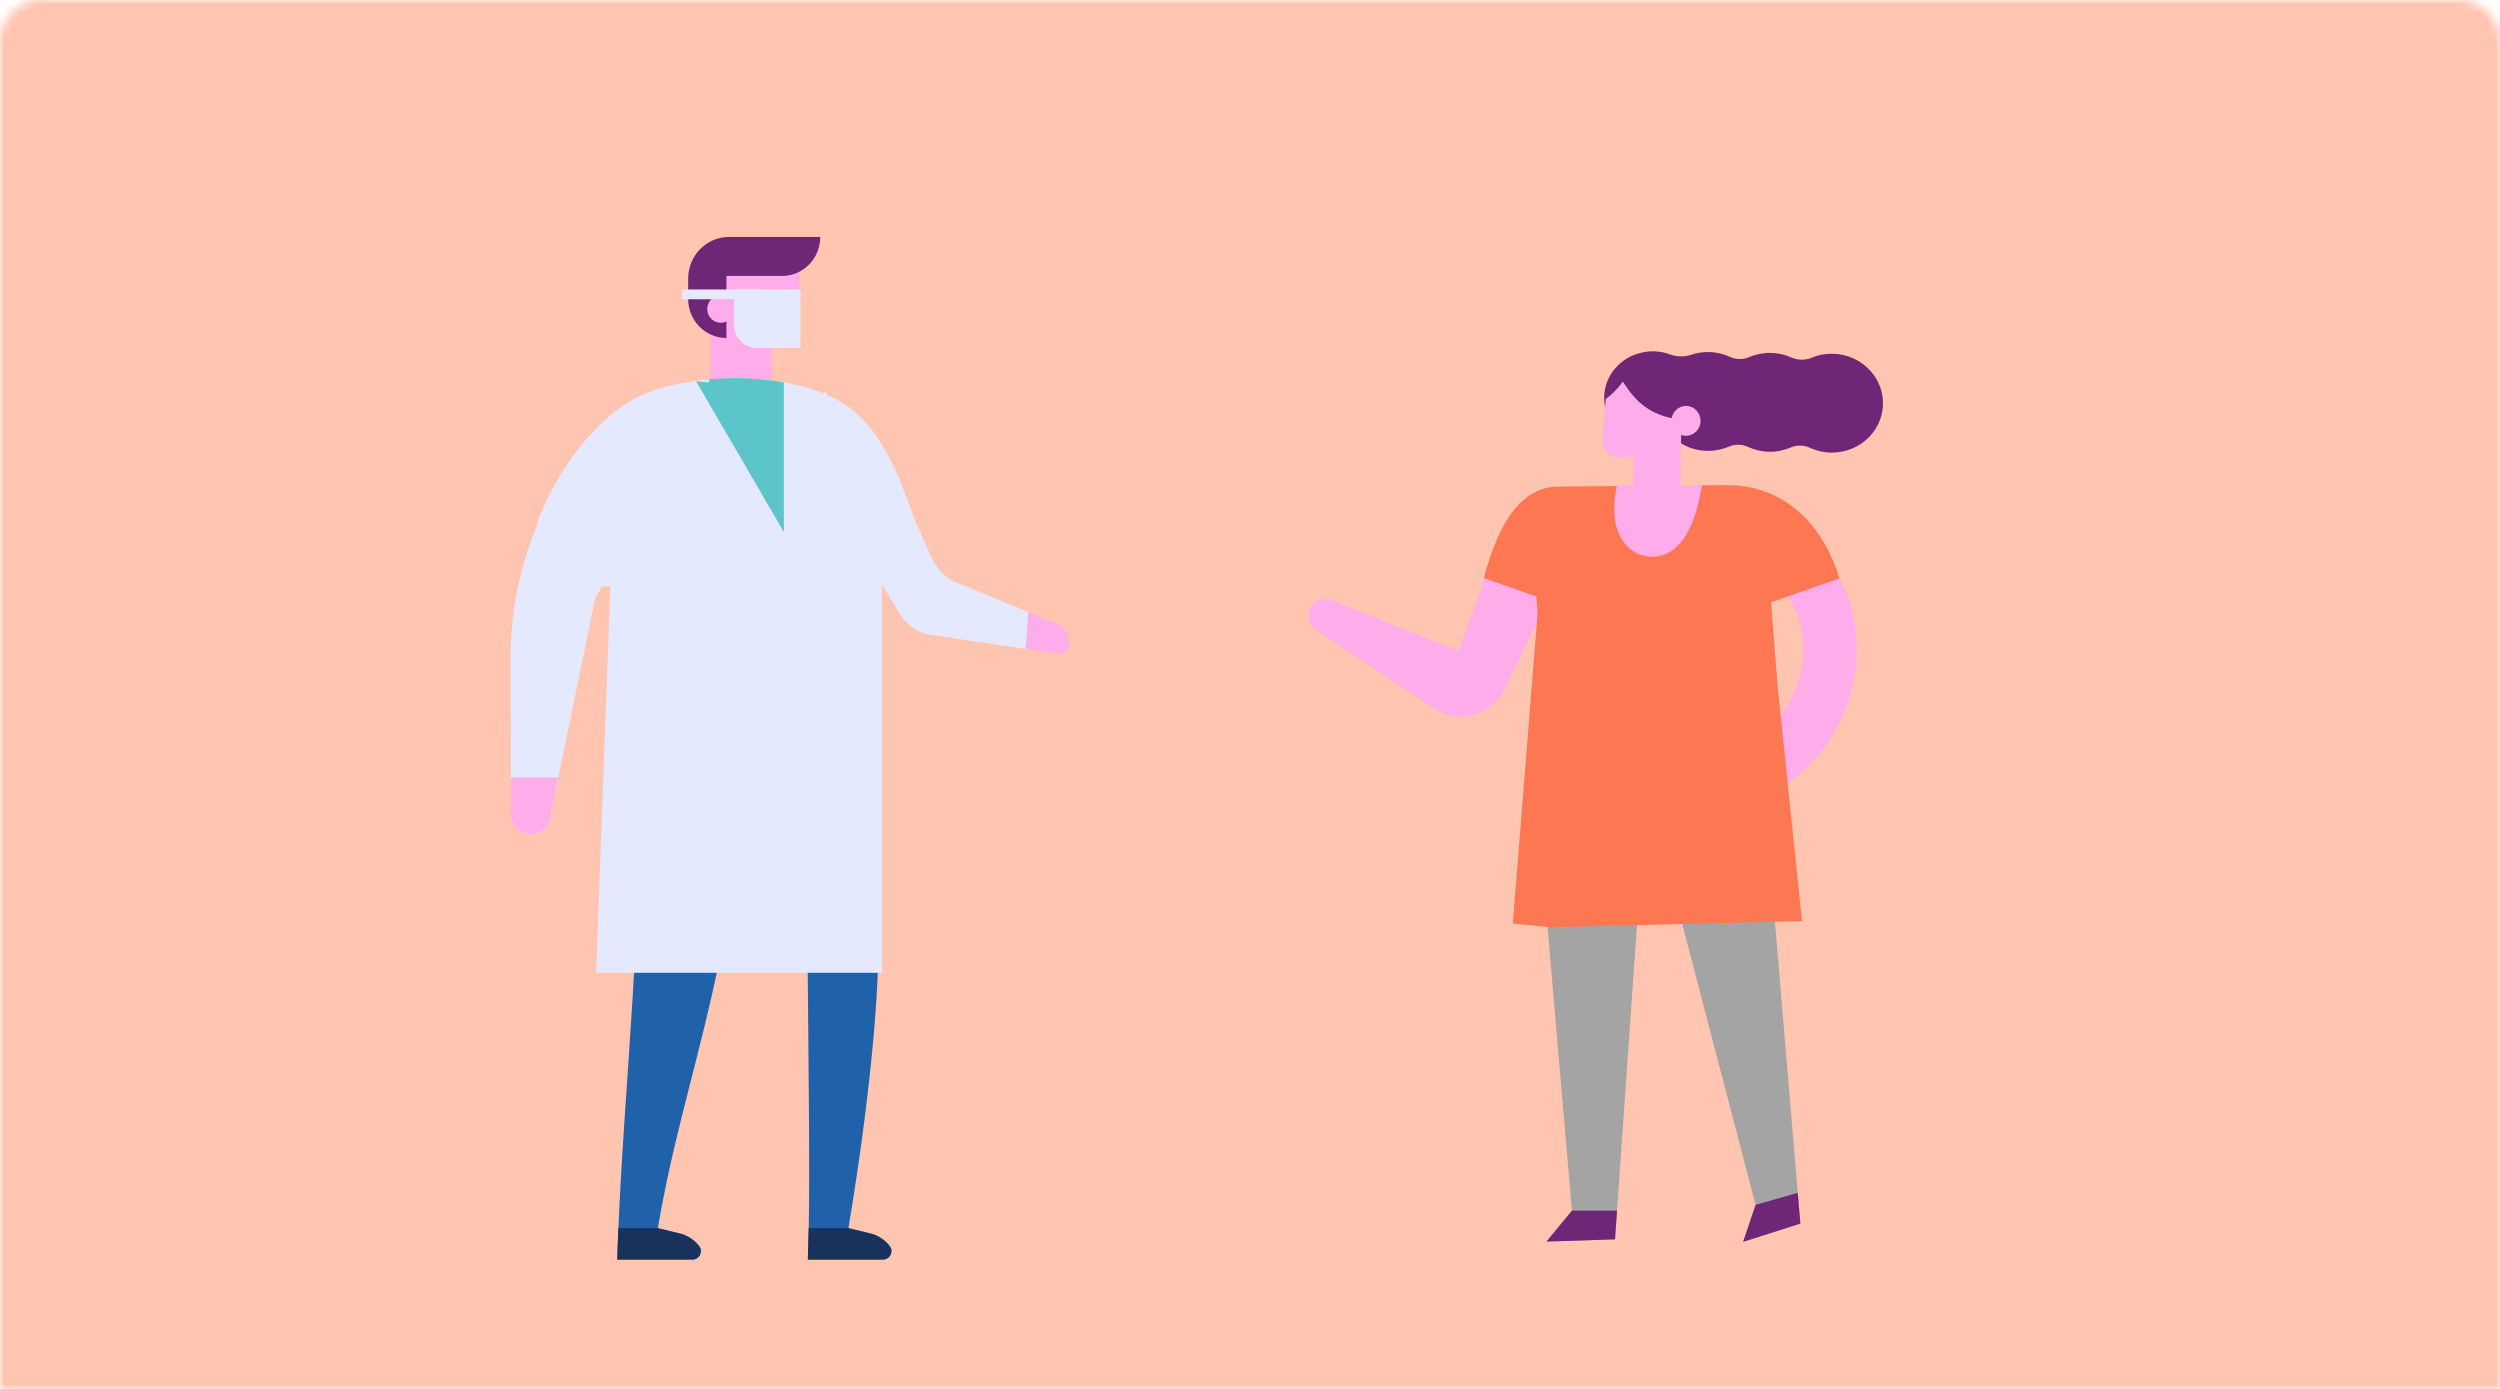 <svg width="306" height="170" viewBox="0 0 306 170" fill="none" xmlns="http://www.w3.org/2000/svg">
<mask id="mask0_3295_25450" style="mask-type:alpha" maskUnits="userSpaceOnUse" x="0" y="0" width="306" height="170">
<path d="M306 5C306 2.239 303.761 0 301 0L5 0C2.239 0 0 2.239 0 5V170L306 170V5Z" fill="#0566AF"/>
</mask>
<g mask="url(#mask0_3295_25450)">
<rect x="-12.75" y="-33.96" width="318.75" height="394.92" fill="#FFC5B0"/>
</g>
<g clip-path="url(#clip0_3295_25450)">
<path d="M80.521 150.32V150.331C80.521 150.331 82.004 150.687 83.27 150.993C84.123 151.195 85.028 151.796 85.589 152.545C85.595 152.551 85.6 152.557 85.6 152.562C86.082 153.225 85.573 154.168 84.769 154.168H75.554C75.57 153.62 75.587 153.082 75.606 152.545C75.628 151.807 75.656 151.069 75.691 150.317C75.771 148.481 75.862 146.606 75.969 144.706C76.517 134.882 77.395 124.406 77.818 114.908C77.851 114.186 77.882 113.482 77.898 112.789C81.649 112.137 85.408 111.52 89.175 110.987C89.046 111.845 88.913 112.707 88.773 113.56C86.996 124.272 83.781 134.256 81.588 144.703C81.198 146.556 80.837 148.425 80.523 150.314L80.521 150.32Z" fill="#2062A9"/>
<path d="M108.088 154.168H98.878C98.894 153.621 98.905 153.082 98.93 152.545C98.952 151.869 98.974 151.125 98.988 150.317C99.021 148.678 99.037 146.786 99.037 144.706C99.065 134.957 98.839 121.077 98.811 109.841C100.6 109.667 102.394 109.519 104.18 109.409C104.045 110.88 104.243 110.481 104.549 109.387C105.289 109.347 106.027 109.3 106.761 109.272C106.965 109.451 107.089 109.555 107.292 109.726C107.892 114.967 107.485 126.54 104.742 144.706C104.469 146.508 104.175 148.383 103.853 150.317V150.328C103.853 150.328 105.325 150.685 106.596 150.99C107.449 151.193 108.355 151.793 108.916 152.543C108.921 152.548 108.927 152.554 108.927 152.56C109.409 153.222 108.899 154.165 108.09 154.165L108.088 154.168Z" fill="#2062A9"/>
<path d="M85.6 152.565C86.082 153.228 85.573 154.171 84.769 154.171H75.554C75.57 153.623 75.587 153.084 75.603 152.548C75.631 151.813 75.658 151.072 75.691 150.322H80.523V150.334C80.523 150.334 82.004 150.69 83.272 150.996C84.125 151.195 85.034 151.799 85.589 152.545C85.595 152.551 85.6 152.557 85.6 152.562V152.565Z" fill="#19325C"/>
<path d="M108.088 154.171H98.877C98.894 153.623 98.905 153.084 98.927 152.548C98.949 151.875 98.971 151.125 98.982 150.322H103.847V150.334C103.847 150.334 105.322 150.69 106.596 150.996C107.449 151.195 108.352 151.799 108.913 152.545C108.919 152.551 108.924 152.557 108.924 152.562C109.406 153.225 108.897 154.168 108.088 154.168V154.171Z" fill="#19325C"/>
<path d="M72.598 71.943L74.715 71.696L72.967 119.073H107.958V69.731C107.848 69.08 107.733 68.499 107.601 68.007L107.958 67.965V67.783H109.519L113.247 67.182C111.013 61.358 109.315 54.675 104.863 50.63C103.844 49.706 102.592 48.946 101.192 48.334L101.112 47.994L100.677 48.109C99.224 47.526 97.623 47.093 95.947 46.798C92.989 46.268 89.802 46.17 86.814 46.434C83.674 46.712 80.76 47.385 78.559 48.373C75.6 49.712 73.083 52.05 70.881 54.837C68.9 57.347 67.318 60.112 66.102 63.045C64.217 67.581 67.805 72.51 72.604 71.945L72.598 71.943Z" fill="#E4E9FF"/>
<path d="M116.497 71.064C115.47 70.447 114.581 69.419 114.012 68.179L107.468 53.939C106.549 51.938 104.056 51.242 102.306 52.55C102.298 52.561 102.287 52.567 102.273 52.578C101.863 52.884 101.464 53.204 101.084 53.549C101.043 53.588 101.007 53.625 100.971 53.664C100.977 53.664 100.977 53.659 100.98 53.659C100.966 53.681 100.883 53.757 100.691 53.934C100.669 53.962 100.647 53.987 100.627 54.009C100.402 54.315 100.19 54.635 99.978 54.95C99.912 55.354 99.816 55.447 99.81 55.362C99.802 55.374 99.796 55.385 99.794 55.393C99.766 55.497 99.744 55.623 99.708 55.744C99.747 55.994 99.706 56.364 99.667 56.684C99.683 56.889 99.708 57.299 99.755 57.594C99.805 57.905 99.89 58.231 99.937 58.545V58.579C99.948 58.61 99.959 58.644 99.967 58.672C100.66 59.303 109.945 74.806 109.945 74.806C110.847 76.375 112.242 77.45 113.66 77.674L125.555 79.42L125.891 74.946L116.502 71.064H116.497Z" fill="#E4E9FF"/>
<path d="M130.855 78.443C130.809 77.621 130.302 76.818 129.642 76.496L125.888 74.946L125.553 79.42L129.546 80.004C130.335 80.128 130.921 79.448 130.864 78.477V78.443H130.855Z" fill="#FFACEA"/>
<path d="M97.846 31.605V38.333C97.846 40.25 96.321 41.805 94.442 41.805V46.361H86.996V32.688L97.846 31.602V31.605Z" fill="#FFACEA"/>
<path d="M88.913 33.775V41.37C86.329 41.37 84.232 39.234 84.232 36.596V34.1C84.232 31.285 86.47 29 89.232 29H100.402C100.402 31.636 98.308 33.775 95.721 33.775H88.913Z" fill="#6F2677"/>
<path d="M95.944 46.796V65.119L85.193 46.65L86.737 46.813L86.811 46.431C89.799 46.164 92.983 46.262 95.944 46.796Z" fill="#5BC5C9"/>
<path d="M62.502 80.579L62.51 86.336L62.53 95.147L62.538 99.984C62.733 101.21 63.773 102.117 64.992 102.117C66.431 102.117 67.568 100.868 67.466 99.408L68.341 95.147L72.835 73.265L75.116 69.273C75.116 69.273 81.195 62.065 82.612 59.691C82.967 59.09 83.085 58.952 83.429 58.102C83.371 57.765 83.322 57.496 83.264 57.162C81.852 55.407 80.229 53.743 79.302 51.646C79.07 51.124 78.891 50.593 78.762 50.06C78.605 49.406 77.873 49.078 77.315 49.44C75.193 50.818 73.297 52.645 71.572 54.714C68.033 58.978 65.488 63.963 64.016 69.273C63.008 72.928 62.494 76.737 62.502 80.579Z" fill="#E4E9FF"/>
<path d="M62.53 95.15L62.538 99.986C62.733 101.213 63.774 102.12 64.993 102.12C66.432 102.12 67.568 100.87 67.466 99.411L68.341 95.15H62.53Z" fill="#FFACEA"/>
<path d="M89.832 37.44C90.039 38.35 89.486 39.256 88.597 39.467C87.705 39.677 86.817 39.113 86.61 38.207C86.404 37.297 86.957 36.391 87.846 36.18C88.737 35.969 89.626 36.534 89.832 37.44Z" fill="#FFACEA"/>
<path d="M89.824 35.433H97.972V42.602H92.703C91.115 42.602 89.824 41.286 89.824 39.666V35.431V35.433Z" fill="#E4E9FF"/>
<path d="M83.462 36.63H85.724H86.071H87.915H88.773H89.824H93.459V35.434H89.824H87.915H86.071H83.407L83.462 36.63Z" fill="#E4E9FF"/>
</g>
<g clip-path="url(#clip1_3295_25450)">
<path d="M187.769 70.097C186.174 69.143 184.648 68.069 183.211 66.884L178.509 79.677L162.894 73.417C161.91 73.024 160.798 73.487 160.347 74.482C159.922 75.418 160.234 76.534 161.069 77.089L175.704 86.836C175.704 86.836 175.745 86.859 175.767 86.873C178.654 88.614 182.38 87.535 184.083 84.549L190.28 71.556C189.314 71.065 188.419 70.486 187.764 70.093L187.769 70.097Z" fill="#FFACEA"/>
<path d="M213.358 152L214.884 147.476L203.465 103.77L201.004 104.098L197.923 148.189L197.679 151.694L189.282 151.972L192.404 148.189L187.742 94.041L215.571 92.846L220.043 145.999L220.363 149.768L213.358 152Z" fill="#A4A4A4"/>
<path d="M230.445 48.742C230.174 46.093 228.051 43.871 225.336 43.398C224.053 43.176 222.825 43.338 221.75 43.783C220.941 44.116 220.038 44.102 219.238 43.746C218.47 43.403 217.621 43.209 216.718 43.195C215.783 43.181 214.893 43.371 214.094 43.713C213.344 44.037 212.499 44.023 211.758 43.681C210.968 43.315 210.082 43.102 209.147 43.088C208.398 43.079 207.675 43.195 207.006 43.422C206.148 43.709 205.227 43.685 204.378 43.371C203.366 42.995 202.241 42.894 201.13 43.121C198.438 43.611 196.387 45.885 196.351 48.649C196.31 51.803 198.903 54.396 202.146 54.442C203.19 54.456 204.17 54.201 205.028 53.752C206.099 54.627 207.476 55.169 208.989 55.187C209.924 55.201 210.814 55.011 211.614 54.669C212.364 54.345 213.208 54.359 213.949 54.701C214.739 55.067 215.625 55.28 216.56 55.294C217.495 55.308 218.385 55.118 219.184 54.775C219.934 54.451 220.779 54.465 221.519 54.808C222.31 55.173 223.195 55.386 224.13 55.4C227.829 55.447 230.82 52.4 230.445 48.742Z" fill="#6F2677"/>
<path d="M205.801 51.325C204.364 51.298 202.797 50.696 201.835 50.112C200.48 49.288 199.491 48.066 198.641 46.7C198.203 47.316 197.702 47.867 197.16 48.343C196.948 48.529 196.744 48.695 196.541 48.844C196.342 51.117 196.139 53.743 196.166 54.048C196.22 54.581 196.415 55.118 196.794 55.479C197.535 56.173 198.669 56.007 199.644 55.84C199.735 55.826 199.834 55.812 199.902 55.877C199.969 55.942 199.969 56.048 199.969 56.146C199.969 56.146 199.884 59.211 199.843 60.318C199.843 60.318 203.687 60.484 205.67 60.568C205.738 56.438 205.769 53.414 205.801 51.325Z" fill="#FFACEA"/>
<path d="M204.585 51.488C204.599 50.478 205.407 49.672 206.392 49.686C207.377 49.7 208.163 50.529 208.149 51.538C208.136 52.548 207.327 53.354 206.342 53.34C205.358 53.326 204.572 52.497 204.585 51.488Z" fill="#FFACEA"/>
<path d="M213.163 97.495C213.086 97.495 213.009 97.495 212.928 97.495C211.117 97.449 209.685 95.903 209.73 94.046C209.775 92.189 211.275 90.712 213.095 90.767C213.118 90.767 213.145 90.767 213.172 90.767C215.575 90.767 218.516 87.799 219.893 83.956C220.783 81.483 222.219 75.214 216.415 70.398C215.006 69.231 214.789 67.111 215.927 65.666C217.066 64.221 219.134 63.999 220.544 65.166C227.983 71.334 228.268 80.117 226.054 86.281C223.669 92.921 218.394 97.495 213.163 97.495Z" fill="#FFACEA"/>
<path d="M216.772 73.723L225.12 70.801C225.12 70.801 222.5 59.646 211.664 59.378C211.501 59.378 211.339 59.373 211.171 59.378L190.75 59.558C190.723 59.558 190.696 59.558 190.669 59.558C185.551 59.628 183.076 65.328 181.626 70.764L188.054 73.014L188.203 75.033L185.167 113.049L189.784 113.498L220.562 112.734L217.59 84.132L216.777 73.728L216.772 73.723Z" fill="#FD7752"/>
<path d="M197.914 59.396C197.616 60.934 197.426 62.526 197.747 64.059C198.068 65.592 198.966 67.064 200.358 67.717C202.453 68.699 204.825 67.99 206.275 65.643C207.508 63.647 207.896 61.675 208.353 59.359L197.914 59.392V59.396Z" fill="#FFACEA"/>
<path d="M197.923 148.189L197.679 151.694L189.282 151.972L192.404 148.189H197.923Z" fill="#6F2677"/>
<path d="M220.363 149.768L213.358 152L214.884 147.476L220.043 145.999L220.363 149.768Z" fill="#6F2677"/>
</g>
<defs>
<clipPath id="clip0_3295_25450">
<rect width="68.362" height="128" fill="white" transform="translate(62.502 29)"/>
</clipPath>
<clipPath id="clip1_3295_25450">
<rect width="70.315" height="109" fill="white" transform="matrix(-1 0 0 1 230.477 43)"/>
</clipPath>
</defs>
</svg>
